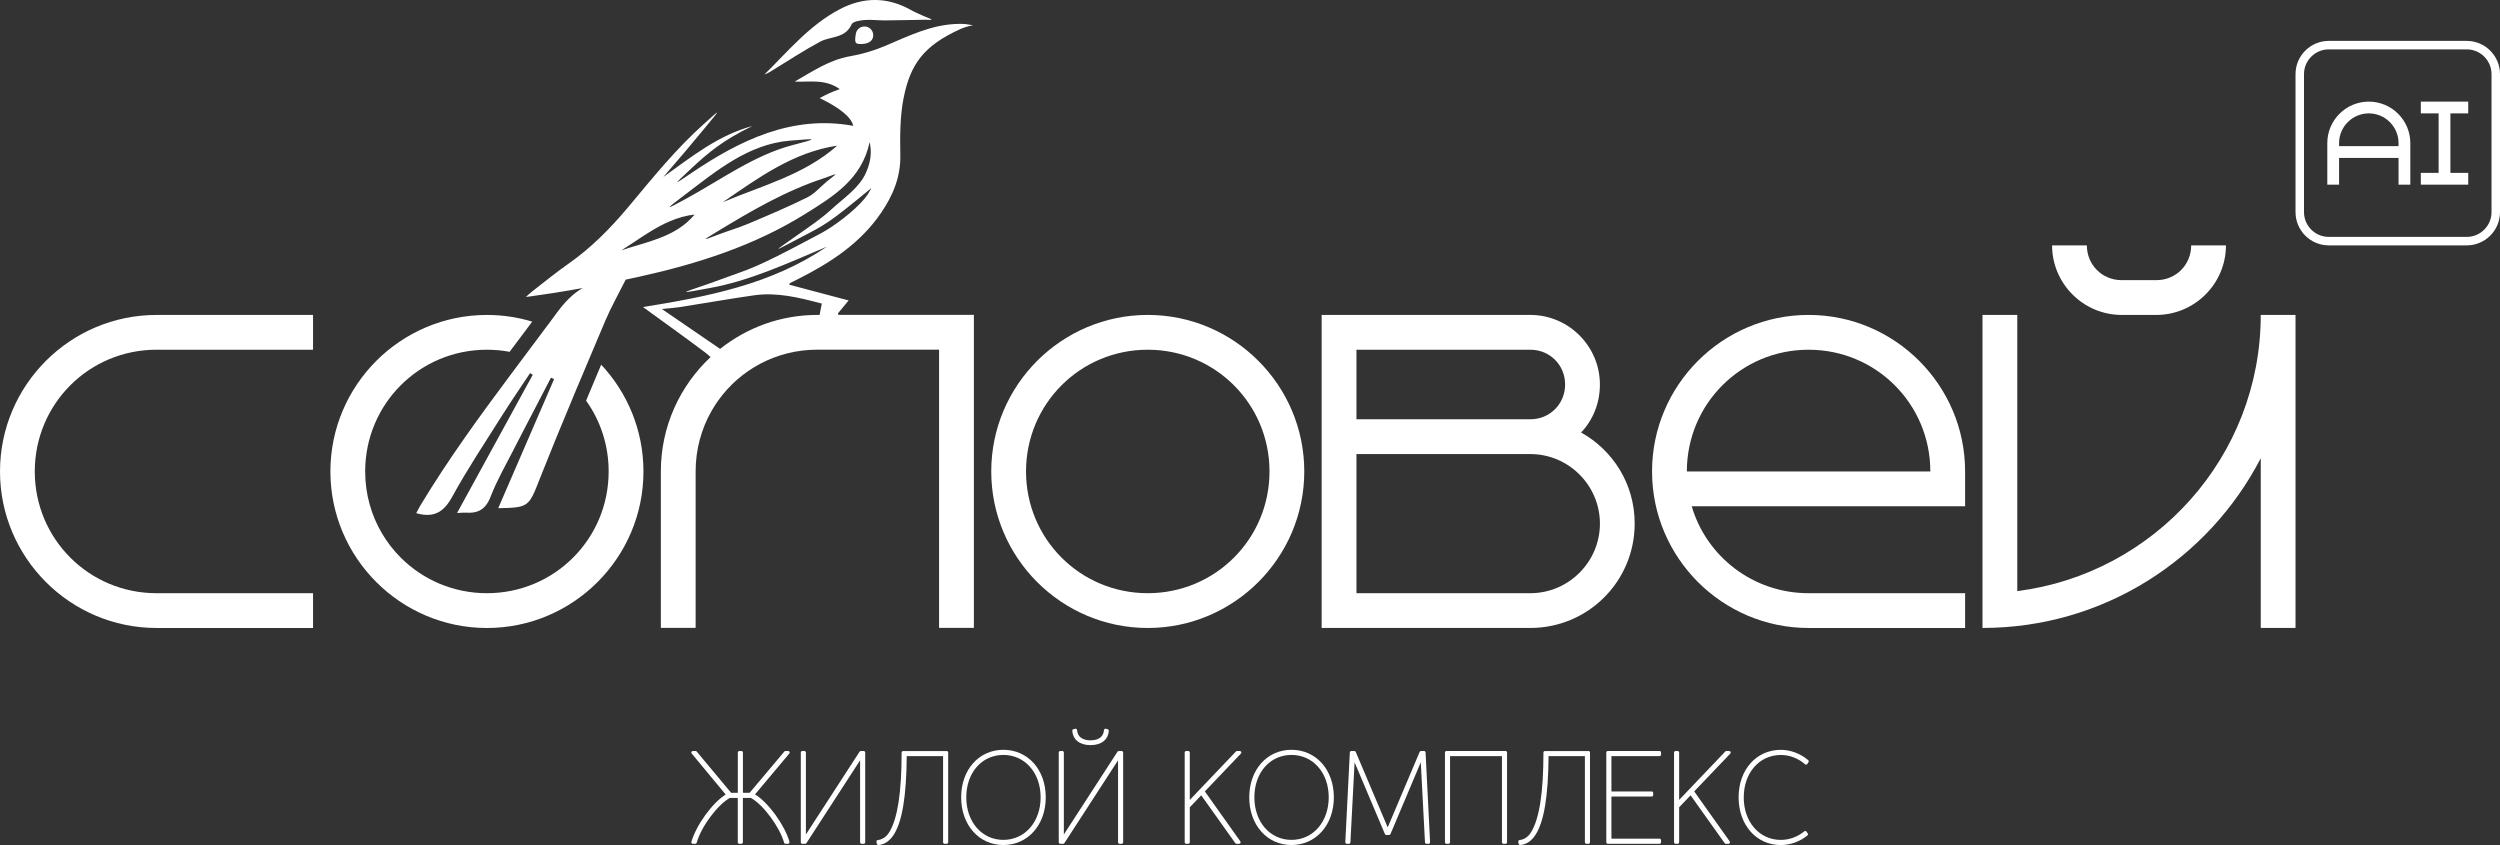 <?xml version="1.0" encoding="UTF-8"?> <svg xmlns="http://www.w3.org/2000/svg" id="_Слой_1" data-name="Слой 1" viewBox="0 0 1000 338.01"><rect x="0" y="0" width="1000" height="338.01" fill="#333333" stroke="none"/><defs><style> .cls-1 { fill: #fff; } </style></defs><g><path class="cls-1" d="M315.77,336.75c.05.18.01.37-.1.53-.12.14-.29.24-.48.24h-.97c-.27,0-.51-.18-.58-.45-1.86-6.44-8.27-15.08-13.27-17.91h-3.22v17.75c0,.33-.28.6-.6.6h-.84c-.34,0-.6-.28-.6-.6v-17.75h-3.16c-5.01,2.82-11.43,11.46-13.27,17.91-.07.27-.31.45-.58.45h-.97c-.19,0-.37-.1-.48-.24-.12-.16-.16-.35-.1-.53,1.97-6.78,8.37-15.57,13.72-18.95l-13.61-16.41c-.14-.18-.18-.42-.08-.64.11-.21.31-.35.56-.35h1.09c.18,0,.35.08.46.22l13.76,16.5h2.68v-16.11c0-.33.27-.6.6-.6h.84c.33,0,.6.28.6.6v16.11h2.68l13.88-16.5c.11-.13.28-.22.46-.22h1.09c.23,0,.45.14.54.35.1.22.07.47-.08.64l-13.72,16.35c5.38,3.38,11.81,12.18,13.78,19.01Z"></path><path class="cls-1" d="M346.08,301.01v35.91c0,.33-.28.6-.6.6h-.84c-.34,0-.6-.28-.6-.6v-32.79l-21.46,33.11c-.12.17-.3.28-.51.28h-1.15c-.34,0-.6-.28-.6-.6v-35.91c0-.33.27-.6.6-.6h.84c.33,0,.6.28.6.6v32.78l21.46-33.1c.11-.17.3-.28.51-.28h1.15c.33,0,.6.28.6.6Z"></path><path class="cls-1" d="M379.27,301.01v35.91c0,.33-.28.6-.6.6h-.84c-.34,0-.6-.28-.6-.6v-34.46h-14.54c-.11,15.95-1.81,26.25-5.22,31.47-1.63,2.5-3.67,3.87-6.07,4.07-.02,0-.04.01-.05.01-.28,0-.53-.19-.59-.47l-.18-.78c-.04-.17,0-.35.1-.48.1-.14.25-.23.42-.25,1.96-.24,3.54-1.34,4.68-3.27,1.64-2.73,2.85-6.69,3.66-11.95.81-5.27,1.21-11.84,1.21-19.79,0-.33.27-.6.6-.6h17.44c.33,0,.6.28.6.6Z"></path><path class="cls-1" d="M401.35,299.92c-9.8,0-16.89,8-16.89,19.01s7.1,19.08,16.89,19.08,16.95-8.02,16.95-19.08-7.13-19.01-16.95-19.01ZM401.35,335.95c-8.6,0-14.84-7.17-14.84-17.03s6.24-16.95,14.84-16.95,14.9,7.13,14.9,16.95-6.28,17.03-14.9,17.03Z"></path><g><path class="cls-1" d="M443.52,292.31c-.25,3.6-2.98,5.74-7.3,5.74s-7.06-2.15-7.3-5.74c-.02-.29.17-.56.46-.63l.72-.18c.17-.05.35-.01.49.1.14.11.24.28.25.45.14,2.59,2.11,4.08,5.37,4.08s5.21-1.48,5.37-4.08c.01-.17.1-.34.24-.45.14-.11.34-.14.51-.1l.72.18c.28.07.47.34.46.63Z"></path><path class="cls-1" d="M449.26,301.01v35.91c0,.33-.28.6-.6.6h-.84c-.34,0-.6-.28-.6-.6v-32.79l-21.46,33.11c-.11.17-.3.28-.51.28h-1.15c-.34,0-.6-.28-.6-.6v-35.91c0-.33.27-.6.6-.6h.84c.33,0,.6.28.6.6v32.78l21.46-33.1c.11-.17.3-.28.51-.28h1.15c.33,0,.6.28.6.6Z"></path></g><g><path class="cls-1" d="M475.09,322.03h-.01s0,.02,0,.02l.02-.02h-.01Z"></path><path class="cls-1" d="M496.51,300.78c-.1-.23-.31-.37-.56-.37h-1.15c-.17,0-.33.07-.43.19l-18.45,19.36v-18.95c0-.33-.28-.6-.6-.6h-.84c-.34,0-.6.28-.6.6v35.91c0,.33.27.6.6.6h.84c.33,0,.6-.28.6-.6v-14.01l4.57-4.78,13.64,19.14c.11.16.3.25.49.25h1.03c.23,0,.43-.13.53-.34.11-.19.08-.43-.04-.62l-14.2-20,14.44-15.14c.17-.18.22-.43.12-.65ZM475.08,322.05v-.04h.01s0,.01.01.01l-.02.02Z"></path></g><path class="cls-1" d="M516.59,299.92c-9.79,0-16.89,8-16.89,19.01s7.11,19.08,16.89,19.08,16.95-8.02,16.95-19.08-7.13-19.01-16.95-19.01ZM516.59,335.95c-8.6,0-14.84-7.17-14.84-17.03s6.24-16.95,14.84-16.95,14.9,7.13,14.9,16.95-6.28,17.03-14.9,17.03Z"></path><g><path class="cls-1" d="M569.05,301.61l-.25.06s.06.01.1.01c.06.01.12.04.17.06v-.13ZM541.12,301.61v.13s.11-.05.17-.06c.04,0,.06-.01.1-.01l-.02-.06h-.24Z"></path><path class="cls-1" d="M570.23,300.98c-.01-.33-.28-.58-.6-.58h-1.21c-.24,0-.46.14-.56.37l-12.78,30.18-12.78-30.18c-.1-.23-.31-.37-.56-.37h-1.21c-.33,0-.59.25-.6.58l-1.81,35.9c-.01.17.05.33.17.45.11.12.27.19.43.19h.84c.31,0,.58-.25.6-.58l1.67-32.02,12.14,28.72c.1.22.31.36.56.36h1.09c.24,0,.46-.14.56-.36l12.13-28.72,1.68,32.02c.01.33.28.58.6.58h.84c.17,0,.33-.07.43-.19.12-.12.18-.28.17-.45l-1.81-35.9ZM569.05,301.61v.13s-.1-.05-.16-.06c-.04,0-.07-.01-.1-.01l.25-.06ZM541.28,301.68c-.06.01-.12.04-.17.06v-.13h.24l.02.06s-.06.01-.1.01Z"></path></g><path class="cls-1" d="M602.82,301.01v35.91c0,.33-.27.6-.6.6h-.84c-.34,0-.6-.28-.6-.6v-34.46h-20.76v34.46c0,.33-.27.6-.6.6h-.84c-.34,0-.6-.28-.6-.6v-35.91c0-.33.27-.6.6-.6h23.65c.34,0,.6.28.6.6Z"></path><path class="cls-1" d="M636,301.01v35.91c0,.33-.27.6-.6.6h-.84c-.34,0-.6-.28-.6-.6v-34.46h-14.54c-.1,15.95-1.81,26.25-5.22,31.47-1.63,2.5-3.67,3.87-6.07,4.07-.01,0-.04.01-.05.01-.28,0-.53-.19-.59-.47l-.18-.78c-.04-.17,0-.35.1-.48.1-.14.25-.23.42-.25,1.96-.24,3.54-1.34,4.68-3.27,1.63-2.73,2.85-6.69,3.66-11.95.81-5.27,1.21-11.84,1.21-19.79,0-.33.27-.6.6-.6h17.44c.34,0,.6.28.6.6Z"></path><path class="cls-1" d="M644.57,302.46v14.12h16.11c.34,0,.6.28.6.6v.84c0,.34-.27.6-.6.6h-16.11v16.85h19.25c.34,0,.6.27.6.6v.84c0,.33-.27.6-.6.6h-20.7c-.34,0-.6-.28-.6-.6v-35.91c0-.33.27-.6.6-.6h20.7c.34,0,.6.28.6.6v.84c0,.34-.27.6-.6.6h-19.25Z"></path><g><path class="cls-1" d="M670.83,322.03h-.01s0,.02,0,.02l.02-.02h-.01Z"></path><path class="cls-1" d="M692.25,300.78c-.1-.23-.31-.37-.56-.37h-1.15c-.17,0-.33.07-.43.19l-18.45,19.36v-18.95c0-.33-.28-.6-.6-.6h-.84c-.34,0-.6.28-.6.6v35.91c0,.33.27.6.6.6h.84c.33,0,.6-.28.6-.6v-14.01l4.57-4.78,13.64,19.14c.12.16.3.25.49.25h1.03c.23,0,.43-.13.53-.34.11-.19.1-.43-.04-.62l-14.2-20,14.45-15.14c.17-.18.22-.43.12-.65ZM670.82,322.05v-.04h.01s.01.01.01.01l-.02.02Z"></path></g><path class="cls-1" d="M697.49,318.93c0,9.86,6.24,17.03,14.84,17.03,3.37,0,6.79-1.25,9.39-3.43.13-.11.3-.16.47-.13.17.02.33.12.42.27l.48.72c.17.25.11.6-.13.8-3.05,2.46-6.83,3.83-10.63,3.83-9.79,0-16.89-8.02-16.89-19.08s7.11-19.01,16.89-19.01c3.86,0,7.86,1.51,10.95,4.13.24.21.29.54.12.8l-.48.72c-.1.14-.25.24-.43.27-.17.02-.34-.04-.47-.14-2.67-2.37-6.19-3.72-9.68-3.72-8.6,0-14.84,7.13-14.84,16.95Z"></path></g><g><g><path class="cls-1" d="M62.61,139.89h62.61v-13.91h-62.61C28.1,125.97,0,154.08,0,188.58s28.1,62.61,62.61,62.61h62.61v-13.91h-62.61c-26.99,0-48.7-21.7-48.7-48.7s21.7-48.69,48.7-48.69Z"></path><path class="cls-1" d="M240.48,145.86c-.22.54-.45,1.07-.68,1.61-.7,1.67-1.41,3.33-2.1,5-.94,2.24-1.88,4.48-2.8,6.7-.15.36-.31.73-.46,1.09,5.69,7.97,9.02,17.74,9.02,28.32,0,26.99-21.7,48.7-48.69,48.7-13.5,0-25.68-5.43-34.48-14.24-2.86-2.86-5.37-6.09-7.45-9.6-4.31-7.27-6.77-15.76-6.77-24.86,0-26.99,21.7-48.69,48.7-48.69,3.1,0,6.13.28,9.07.84.37-.5.75-1,1.12-1.5.07-.1.14-.19.22-.29,2.57-3.43,5.14-6.86,7.71-10.29-5.74-1.74-11.82-2.67-18.12-2.67-34.51,0-62.61,28.1-62.61,62.61s28.1,62.61,62.61,62.61,62.61-28.1,62.61-62.61c0-16.49-6.42-31.52-16.9-42.72Z"></path><path class="cls-1" d="M335.39,125.97c-.08-.2-.16-.39-.24-.59.96-1.17,1.93-2.34,3.36-4.05.29-.36.61-.75.95-1.16-.02-.01-.04-.01-.07-.02-.63-.16-1.24-.33-1.85-.48-7.67-2.04-14.75-3.91-21.85-5.79.18-.38.22-.59.31-.64,1.16-.59,2.32-1.16,3.49-1.75,12.82-6.48,24.67-14.2,32.95-26.36,4.75-6.97,7.86-14.33,7.69-23.09-.14-7.65-.15-15.52,1.34-22.98,2.73-13.57,8.16-20.85,22.66-27.43,1.04-.47,2.91-1.14,5.08-1.53-2.32-.42-3.33-.56-5.37-.55-10.88.07-20.15,4.73-29.76,8.8-4.49,1.9-9.26,3.33-14.05,4.15-8.36,1.46-15.07,6.1-22.17,10.14,6.02.25,12.15-1.17,18.05,3-1.7.65-2.89,1.05-4.03,1.56-1.27.57-2.49,1.26-4.01,2.03q12.3,5.98,13.43,11.11c-24.57-4.51-45.48,5.9-64.59,18.77-7.73,5.21-7.41,5.07-.61-1.33,7.36-6.93,13.46-11.88,24.88-17.38-13.68,3.66-24.39,12.34-35.64,20.39,5.8-6.68,11.55-13.44,17.16-20.28,5.66-6.9,6.2-7.35-1.03-.86-10.99,9.85-20.36,21.41-29.79,32.73-7.32,8.76-15.13,16.74-24.5,23.26-4.87,3.41-9.48,7.2-14.2,10.84-.48.37-.92.76-1.37,1.16-.42.38-.85.78-1.27,1.15.76-.1,1.51-.2,2.27-.3,2.96-.4,5.9-.83,8.82-1.3,3.9-.61,7.77-1.27,11.63-1.97-3.79,2.16-7.03,5.46-10.16,9.68-.53.72-1.06,1.43-1.59,2.15-.2.26-.39.51-.57.77-.03.05-.07.09-.1.13l-1.45,1.96-.59.78c-2.88,3.87-5.78,7.73-8.67,11.59-.62.82-1.24,1.65-1.85,2.48l-.16.2c-.57.78-1.16,1.55-1.73,2.33-.6.8-1.19,1.6-1.8,2.41-12.65,16.93-25.07,34.03-36.04,52.16-.68,1.14-1.28,2.33-1.86,3.41,2.08.6,3.89.8,5.5.65,3.87-.38,6.51-2.88,8.86-7.15,5.97-10.92,12.89-21.32,19.53-31.86,1.19-1.9,2.41-3.77,3.64-5.65.88-1.34,1.78-2.68,2.67-4.01.67-1.02,1.34-2.04,2.03-3.05.76-1.13,1.51-2.24,2.27-3.38.25-.38.5-.76.75-1.14.1-.14.2-.28.29-.42.36.22.73.42,1.09.64-.2.35-.38.68-.56,1.02-.28.52-.55,1.03-.85,1.54-.76,1.4-1.52,2.8-2.3,4.19-.67,1.24-1.35,2.47-2.03,3.71-8.12,14.83-16.26,29.69-24.55,44.84,1.78-.08,2.79-.21,3.79-.14,3.47.24,5.93-.67,7.73-2.93.75-.94,1.39-2.12,1.93-3.54.11-.26.21-.53.31-.79,2.3-5.77,5.41-11.24,8.25-16.78,1.32-2.58,2.66-5.15,3.99-7.72.91-1.77,1.83-3.53,2.75-5.3,1.11-2.14,2.22-4.28,3.34-6.41.59-1.15,1.19-2.29,1.79-3.44,1.22-2.35,2.46-4.72,3.67-7.08.13.07.26.12.39.18.28.13.56.27.86.4-1.27,2.93-2.55,5.86-3.8,8.8-.68,1.56-1.35,3.11-2.03,4.67-1.26,2.92-2.53,5.83-3.79,8.77-1.14,2.63-2.29,5.3-3.44,7.95-3.07,7.08-6.15,14.21-9.27,21.41.49-.01.95-.01,1.39-.01,1.07-.01,2.04-.03,2.91-.08,1.51-.07,2.75-.18,3.79-.38,4.49-.89,5.43-3.41,8.26-10.6.42-1.08.85-2.16,1.28-3.22,1.9-4.8,3.84-9.59,5.79-14.37,2.12-5.18,4.26-10.35,6.43-15.51.49-1.18.99-2.36,1.47-3.56.17-.39.35-.8.51-1.19.5-1.18,1-2.36,1.5-3.54.67-1.63,1.37-3.25,2.05-4.87.57-1.35,1.15-2.71,1.72-4.08,1.9-4.51,3.8-9.01,5.71-13.52,2.32-5.47,5.28-10.69,8.18-16.48.3-.07.61-.12.91-.18,1.42-.3,2.84-.61,4.26-.92,23.47-5.18,46.26-12.42,66.84-25.29,11.01-6.88,22.45-13.81,25.56-28.62.58,2.75,1.02,6.66-1.43,12.19-2.74,6.2-8.98,10.23-13.96,14.81-4.09,3.75-8.77,6.87-13.32,10.08-10.91,7.69-10.09,6.91.87,1.21,10.32-5.36,11.36-5.74,28.54-19.91-.53.86-.91,2.06-2.87,4.41-3.98,4.77-11.99,10.88-17.31,13.7-13.55,7.18-24.12,12.89-32.83,15.82-2.67.9-8.45,3.13-12.28,4.44-12.35,4.21-11.37,3.79.6,1.65,15.76-2.83,30.59-9.66,46.89-16.56-22.6,15.32-48.02,19.98-73.54,24.16,8.66,6.32,16.8,12.1,24.78,18.11.99.75,1.72,1.37,2.22,1.91-12.23,11.44-19.88,27.7-19.88,45.71v62.6h13.91v-62.6c0-8.81,2.32-17.07,6.37-24.18.49-.87,1.01-1.7,1.55-2.54.35-.52.7-1.05,1.07-1.56,8.8-12.38,23.27-20.41,39.7-20.41h48.69v111.29h13.92v-125.21h-54.16ZM316.01,56.26c11.72-.97,10.91-.82.93,1.81-15.3,4.04-28.52,13.8-42.42,21.38-8.86,4.83-8.58,4.55-.73-1.41,12.7-9.63,25.53-20.4,42.21-21.78ZM263.26,95.44c-4.79,1.8-9.85,3.04-14.7,4.7,3.58-2.25,7.05-4.7,10.62-6.93,5.69-3.57,11.65-6.59,18.68-7.4-4.06,4.86-9.16,7.6-14.6,9.63ZM322.98,78.92c-7.75,3.85-15.74,7.22-23.72,10.59-4.08,1.72-8.37,2.92-12.49,4.53-6.4,2.5-5.37,1.93-.55-1.01,13.92-8.48,27.9-16.69,43.47-21.78,6.31-2.29,5.29-2.15,1.06,1.34-2.58,2.13-4.86,4.88-7.77,6.32ZM289.12,80.88c14.18-9.72,28.11-19.96,45.78-22.63-13.21,11.7-30.07,15.98-45.78,22.63ZM328.54,122.4c-.03.14-.07.29-.09.43-.21,1.07-.4,2.09-.61,3.14h-.91c-14.68,0-28.19,5.08-38.89,13.59-7.51-5.14-15.09-10.33-23.28-15.95,3.26-.35,5.59-.51,7.88-.88,9.69-1.52,19.36-3.24,29.06-4.62,9.17-1.28,17.94.92,26.92,3.3.03.01.07.02.1.02-.05.33-.12.65-.17.95Z"></path><path class="cls-1" d="M459.1,125.97c-34.5,0-62.6,28.1-62.6,62.61s28.1,62.61,62.6,62.61,62.61-28.1,62.61-62.61-28.1-62.61-62.61-62.61ZM459.1,237.28c-26.99,0-48.69-21.7-48.69-48.7s21.7-48.69,48.69-48.69,48.7,21.7,48.7,48.69-21.7,48.7-48.7,48.7Z"></path><path class="cls-1" d="M632.45,173c4.73-5.01,7.51-11.68,7.51-19.2,0-15.31-12.52-27.83-27.83-27.83h-83.47v125.21h83.47c23.09,0,41.74-18.64,41.74-41.74,0-15.86-8.62-29.22-21.42-36.45ZM542.58,139.89h69.56c7.79,0,13.91,6.12,13.91,13.91s-6.12,13.91-13.91,13.91h-69.56v-27.82ZM612.14,237.28h-69.56v-55.65h69.56c15.31,0,27.83,12.52,27.83,27.82s-12.52,27.83-27.83,27.83Z"></path><path class="cls-1" d="M786.04,188.58c0-34.5-28.1-62.61-62.61-62.61s-62.61,28.1-62.61,62.61,28.1,62.61,62.61,62.61h62.61v-13.91h-62.61c-22.26,0-40.9-14.75-46.74-34.78h109.35v-13.91ZM674.74,188.58c0-26.99,21.7-48.69,48.69-48.69s48.7,21.7,48.7,48.69h-97.39Z"></path><path class="cls-1" d="M876.47,98.15c0,7.79-6.12,13.91-13.91,13.91h-13.91c-7.79,0-13.91-6.12-13.91-13.91h-13.91c0,15.31,12.52,27.82,27.82,27.82h13.91c15.3,0,27.82-12.52,27.82-27.82h-13.91ZM904.3,125.97c0,56.77-42.58,103.51-97.39,110.47v-110.47h-13.91v125.21c48.42,0,90.43-27.55,111.3-67.89v67.89h13.91v-125.21h-13.91Z"></path><path class="cls-1" d="M369.73,7.9c-5.24.09-10.49.23-15.73.26-2.74.02-5.51-.37-8.22-.15-1.81.15-4.63.59-5.14,1.72-2.55,5.74-8.41,4.7-12.61,6.95-6.36,3.42-12.42,7.4-18.59,11.17-1.16.71-2.26,1.5-3.64,1.93,9.53-9.4,18.13-19.87,30.27-26.17,9.39-4.87,18.88-4.88,28.24.36,1.75.98,3.62,1.73,5.44,2.58,4.08,1.58,3.58,1.44,0,1.34Z"></path><path class="cls-1" d="M349.26,14.6c-.28,1.92-1.99,2.79-3.98,2.96-3.49.3-3.47-.51-2.96-3.98.28-1.92,2.06-3.24,3.98-2.96,1.92.28,3.24,2.06,2.96,3.98Z"></path></g><g><g><path class="cls-1" d="M947.52,40.65c-9.15,0-16.6,7.45-16.6,16.6v16.61h4.71v-10.69h23.79v10.69h4.71v-16.61c0-9.15-7.45-16.6-16.6-16.6ZM947.52,45.35c6.56,0,11.9,5.34,11.9,11.9v1.21h-23.79v-1.21c0-6.56,5.34-11.9,11.9-11.9Z"></path><polygon class="cls-1" points="980.16 45.35 980.16 69.15 987.29 69.15 987.29 73.86 968.33 73.86 968.33 69.15 975.45 69.15 975.45 45.35 968.33 45.35 968.33 40.65 987.29 40.65 987.29 45.35 980.16 45.35"></polygon></g><path class="cls-1" d="M986.7,98.15h-55.19c-7.34,0-13.3-5.97-13.3-13.3V29.66c0-7.34,5.97-13.3,13.3-13.3h55.19c7.34,0,13.3,5.97,13.3,13.3v55.19c0,7.34-5.97,13.3-13.3,13.3ZM931.51,19.75c-5.46,0-9.91,4.44-9.91,9.91v55.19c0,5.46,4.44,9.91,9.91,9.91h55.19c5.46,0,9.91-4.44,9.91-9.91V29.66c0-5.46-4.44-9.91-9.91-9.91h-55.19Z"></path></g></g></svg> 